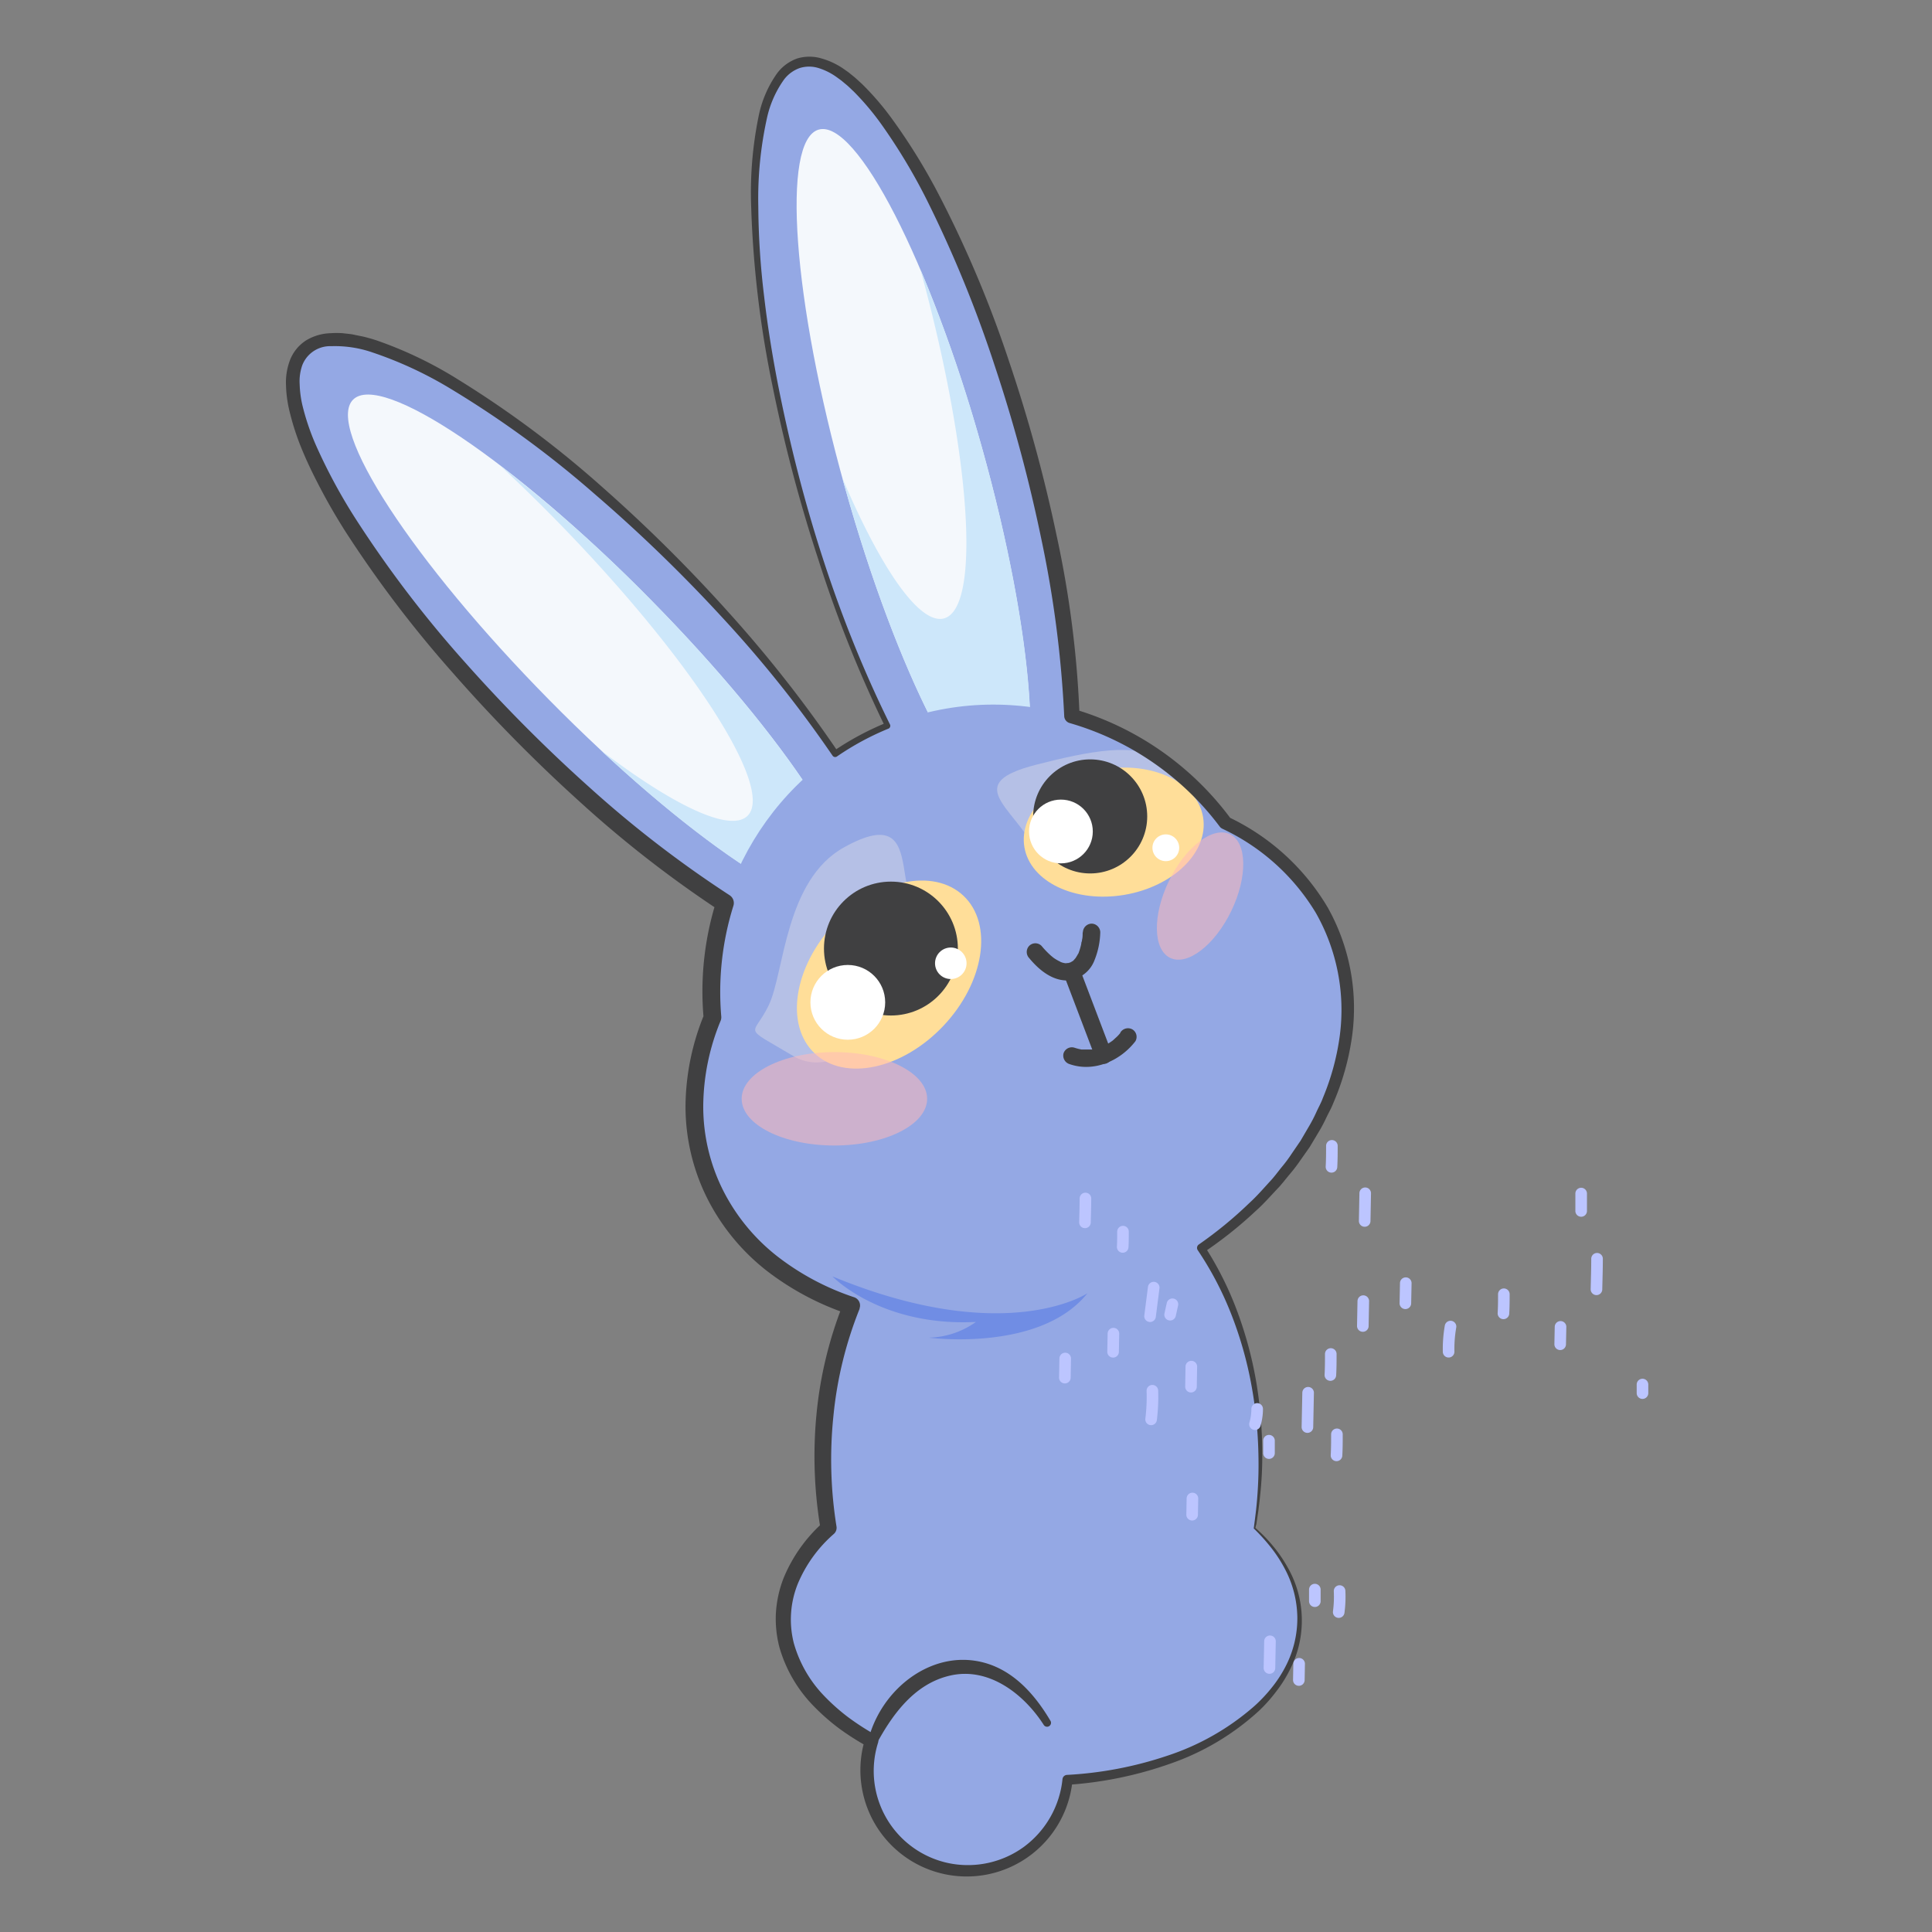 <svg xmlns="http://www.w3.org/2000/svg" width="1500" height="1500" version="1.1" viewBox="0 0 1500 1500"><rect x="0" y="0" width="1500" height="1500" fill="#808080" stroke="none"/><g id="Animals-/-Bunny" fill="none" fill-rule="evenodd" stroke="none" stroke-width="1"><g id="Parts-/-Back" fill="#FFF" fill-opacity="0"><path id="Rectangle" d="M0 0h1500v1500H0z"/></g><g id="Group" transform="translate(222 44)"><path id="Path" fill="#94A8E4" fill-rule="nonzero" d="M573.387 294.929c48.69 173.7 49.5 325.35 1.935 338.67-47.565 13.32-125.595-116.685-174.24-290.43-48.645-173.745-49.5-325.35-1.935-338.67 47.565-13.32 125.595 116.685 174.24 290.43Z"/><path id="Path" fill="#F4F8FC" fill-rule="nonzero" d="M540.537 304.109c40.5 145.035 49.5 269.28 20.25 277.515-29.25 8.235-86.265-102.6-126.855-247.5s-49.5-269.28-20.25-277.515c29.25-8.235 86.265 102.51 126.855 247.5Z"/><path id="Path" fill="#94A8E4" fill-rule="nonzero" d="M179.952 523.214c126.675 128.43 257.85 204.435 293.04 169.74 35.19-34.695-38.97-166.95-165.645-295.38-126.675-128.43-257.85-204.48-293.04-169.785-35.19 34.695 38.97 166.95 165.645 295.425Z"/><path id="Path" fill="#F4F8FC" fill-rule="nonzero" d="M204.252 499.274c105.705 107.235 209.07 176.715 230.85 155.25 21.78-21.465-46.26-125.775-152.01-233.01-105.75-107.235-209.115-176.76-230.895-155.295-21.78 21.465 46.305 125.73 152.055 233.055Z"/><path id="Path" fill="#CDE7FA" fill-rule="nonzero" d="M283.092 421.514a1130.94 1130.94 0 0 0-117-104.22c13.275 12.33 26.73 25.425 40.275 39.105 105.75 107.235 173.79 211.5 152.01 233.01-13.5 13.185-57.51-7.965-114.075-51.03 90.585 84.375 171.675 135 190.665 116.145 21.915-21.465-46.125-125.775-151.875-233.01ZM540.537 304.109a1161.45 1161.45 0 0 0-47.97-139.05c39.06 142.2 47.43 262.89 18.45 271.035-18.9 5.265-49.005-38.385-78.885-108.63.585 2.205 1.17 4.5 1.8 6.525 40.5 144.99 97.425 255.87 126.855 247.5 29.43-8.37 20.385-132.345-20.25-277.38Z"/><path id="Path" fill="#94A8E4" fill-rule="nonzero" d="M331.377 746.054c-8.595-98.01 46.395-192.96 140.805-228.825 94.41-35.865 198.585-1.44 257.265 77.535 39.51 19.35 69.975 49.815 85.05 89.415 38.7 101.88-38.97 225.9-173.52 277.065-134.55 51.165-275.04 10.035-313.785-91.8-15.03-39.645-12.51-82.62 4.185-123.39Z"/><path id="Path" fill="#404041" fill-rule="nonzero" d="M618.567 679.949c0 1.89 0 3.78-.45 5.625 0-1.305 0 1.215-.27 1.485s-.315 1.62-.495 2.43c-.36 1.485-.765 3.015-1.26 4.5-.225.675-.495 1.35-.765 2.025.675-1.665 0 .405-.405.72-.585 1.125-1.26 2.16-1.935 3.24s.99-.99 0 0-.72.855-1.125 1.26-.855.99-1.215 1.08c.81-.63.99-.72.405-.315l-.675.45-1.35.765c-.9.585 1.575-.45 0 0l-1.485.45c-1.755.495 1.035 0 0 0s-2.475.405-3.195 0h.54-.81l-1.305-.315-1.71-.63h.315l-.9-.405a32.22 32.22 0 0 1-3.6-2.07c-.63-.405-1.215-.855-1.8-1.305 1.215.9-.765-.63-.945-.81a68.13 68.13 0 0 1-7.515-7.785 6.75 6.75 0 0 0-9.54 0 6.885 6.885 0 0 0 0 9.54c7.065 8.55 16.83 16.92 28.485 17.325a24.21 24.21 0 0 0 22.185-15.66 61.56 61.56 0 0 0 4.5-21.69 6.84 6.84 0 0 0-6.75-6.75 6.93 6.93 0 0 0-6.75 6.75l-.18.09Z"/><path id="Path" fill="#404041" fill-rule="nonzero" d="m603.942 712.754 24.435 64.305a6.93 6.93 0 0 0 8.28 4.725 6.795 6.795 0 0 0 4.5-8.325l-24.435-64.26a6.93 6.93 0 0 0-8.28-4.5 6.75 6.75 0 0 0-4.5 8.28v-.225Z"/><path id="Path" fill="#404041" fill-rule="nonzero" d="M647.727 758.114c.585-.765 0 0-.315.36s-.585.675-.855.99a28.082 28.082 0 0 1-2.025 2.025c-.72.63-1.395 1.305-2.115 1.935-.72.63-1.125.9-.36.36l-1.035.72a45.72 45.72 0 0 1-4.86 3.015l-2.835 1.35c.63-.27.315 0 0 0l-1.485.54a38.835 38.835 0 0 1-5.445 1.44h-8.685a42.66 42.66 0 0 1-5.715-1.485 6.795 6.795 0 0 0-8.28 4.5 6.93 6.93 0 0 0 4.725 8.325c18.9 6.57 39.375-2.565 51.075-17.775a6.75 6.75 0 0 0-2.385-9.225 6.975 6.975 0 0 0-9.27 2.43l-.135.495Z"/><path id="Path" fill="#B5C0E6" fill-rule="nonzero" d="M479.832 734.534s81.225-73.89 29.655-66.69c-51.57 7.2-2.79-94.77-76.14-54-46.035 25.47-46.35 97.38-58.5 122.625-12.15 25.245-21.915 15.03 19.215 39.51 38.88 22.77 85.77-41.445 85.77-41.445Z" style="mix-blend-mode:multiply"/><ellipse id="Oval" cx="468.262" cy="712.657" fill="#FFDE99" fill-rule="nonzero" rx="84.15" ry="58.005" transform="rotate(-46.63 468.262 712.657)"/><circle id="Oval" cx="469.707" cy="692.459" r="51.975" fill="#404041" fill-rule="nonzero"/><circle id="Oval" cx="436.227" cy="734.219" r="29.025" fill="#FFF" fill-rule="nonzero"/><circle id="Oval" cx="516.192" cy="703.889" r="12.24" fill="#FFF" fill-rule="nonzero"/><path id="Path" fill="#B5C0E6" fill-rule="nonzero" d="M677.832 638.594s-77.355 10.08-95.715-22.995c-19.17-34.47-56.565-51.165 0-65.79 41.985-10.8 79.56-18 95.58-3.15 32.13 30.195 19.35 16.515 19.53 43.335.315 37.395-19.395 48.6-19.395 48.6Z" style="mix-blend-mode:multiply"/><ellipse id="Oval" cx="642.698" cy="602.05" fill="#FFDE99" fill-rule="nonzero" rx="70.335" ry="49.41" transform="rotate(-9.53 642.698 602.05)"/><circle id="Oval" cx="624.417" cy="589.859" r="44.28" fill="#404041" fill-rule="nonzero"/><circle id="Oval" cx="601.692" cy="601.559" r="24.75" fill="#FFF" fill-rule="nonzero"/><circle id="Oval" cx="683.142" cy="614.204" r="10.395" fill="#FFF" fill-rule="nonzero"/><ellipse id="Oval" cx="425.832" cy="809.099" fill="#FFBABA" fill-rule="nonzero" opacity=".53" rx="72" ry="36.27"/><ellipse id="Oval" cx="709.727" cy="651.696" fill="#FFBABA" fill-rule="nonzero" opacity=".53" rx="53.325" ry="26.865" transform="rotate(-64.16 709.727 651.696)"/><path id="Path" fill="#94A8E4" fill-rule="nonzero" d="M756.537 1088.099c0 131.715-76.005 238.5-169.785 238.5s-169.83-106.785-169.83-238.5 76.05-238.5 169.83-238.5c93.78 0 169.785 106.785 169.785 238.5Z"/><path id="Path" fill="#94A8E4" fill-rule="nonzero" d="M586.752 1088.099c110.7 0 200.475 56.07 200.475 125.235 0 69.165-90 125.235-200.475 125.235s-200.52-56.07-200.52-125.235c0-69.165 89.775-125.235 200.52-125.235Z"/><path id="Path" fill="#94A8E4" fill-rule="nonzero" d="M451.302 1330.289c-.371 43.092 34.26 78.327 77.353 78.699 43.092.372 78.328-34.259 78.701-77.351.373-43.093-34.257-78.329-77.35-78.703a77.985 77.985 0 0 0-78.704 77.355Z"/><path id="Path" fill="#404041" fill-rule="nonzero" d="M593.727 1292.309c-13.5-22.95-32.4-43.425-59.94-47.07-23.535-3.105-46.08 7.605-61.74 24.795a87.525 87.525 0 0 0-20.925 40.995c-.675 3.24 3.915 5.58 5.58 2.34 12.96-24.705 30.465-50.175 59.445-56.565 29.97-6.615 57.06 14.715 72.315 38.565a3.06 3.06 0 0 0 5.265-3.06Z"/><path id="Path" fill="#708DE4" fill-rule="nonzero" d="M622.302 960.074s-63.405 42.525-198-13.095c0 0 37.26 39.105 111.42 35.37a65.385 65.385 0 0 1-36.585 12.195s86.31 11.565 123.165-34.47Z"/><path id="Shape" fill="#404041" fill-rule="nonzero" d="m751.407 1142.684.495-3.825.45-3.465.855-7.02c.51-4.68.915-9.36 1.215-14.04.63-9.39.84-18.78.63-28.17a333 333 0 0 0-5.67-55.935 296.28 296.28 0 0 0-15.48-54 256.23 256.23 0 0 0-25.92-49.5 3.195 3.195 0 0 1 .765-4.5 315 315 0 0 0 39.06-32.04c6.255-5.67 11.7-12.105 17.415-18.27 2.79-3.15 5.265-6.525 7.92-9.81a102.825 102.825 0 0 0 7.515-10.08l7.11-10.395 6.345-10.845a113.265 113.265 0 0 0 5.805-11.115c1.71-3.825 3.825-7.47 5.22-11.385a190.71 190.71 0 0 0 13.05-48.06 152.55 152.55 0 0 0-18.585-95.49 167.76 167.76 0 0 0-72.63-65.34 5.625 5.625 0 0 1-1.935-1.575 222.66 222.66 0 0 0-116.595-80.46 5.85 5.85 0 0 1-4.185-5.355 858.825 858.825 0 0 0-17.73-137.295 1179.54 1179.54 0 0 0-36-134.055 954 954 0 0 0-52.425-128.385 448.74 448.74 0 0 0-35.415-59.22 204.255 204.255 0 0 0-21.96-26.1c-2.07-1.89-4.05-3.96-6.21-5.67l-3.24-2.7-3.33-2.43a48.6 48.6 0 0 0-14.355-7.29 24.48 24.48 0 0 0-14.805 0 26.28 26.28 0 0 0-12.15 9 81.54 81.54 0 0 0-13.275 30.285 289.755 289.755 0 0 0-6.615 68.49 605.34 605.34 0 0 0 4.5 69.3c2.655 23.04 6.39 45.945 10.8 68.76 18 90.99 45.81 180.585 86.94 263.79a2.385 2.385 0 0 1-1.035 3.15 213.39 213.39 0 0 0-40.14 21.69 2.43 2.43 0 0 1-3.375-.585 930.15 930.15 0 0 0-85.995-107.685 1181.205 1181.205 0 0 0-99-95.715 786.285 786.285 0 0 0-110.745-81 304.11 304.11 0 0 0-61.38-28.665 89.19 89.19 0 0 0-32.085-4.905 23.175 23.175 0 0 0-22.5 14.67 37.62 37.62 0 0 0-2.07 14.94 82.26 82.26 0 0 0 2.07 16.02 187.38 187.38 0 0 0 10.665 31.5 429.435 429.435 0 0 0 32.535 59.715 886.5 886.5 0 0 0 83.25 108.765 1197 1197 0 0 0 96.84 97.245 869.49 869.49 0 0 0 108.45 83.43 7.2 7.2 0 0 1 2.97 8.1 223.695 223.695 0 0 0-9.45 86.04 7.425 7.425 0 0 1-.495 3.33 176.04 176.04 0 0 0-13.5 65.97 144.9 144.9 0 0 0 15.03 64.935 152.055 152.055 0 0 0 42.3 51.84 199.935 199.935 0 0 0 59.805 31.905 6.75 6.75 0 0 1 4.23 8.64c.019.134.019.27 0 .405a301.23 301.23 0 0 0-20.295 83.115 328.23 328.23 0 0 0 2.385 85.815 6.345 6.345 0 0 1-1.98 5.715 105.21 105.21 0 0 0-27.99 38.61 74.25 74.25 0 0 0-3.15 46.305 96.57 96.57 0 0 0 23.805 41.175 157.5 157.5 0 0 0 18.315 16.245 204.256 204.256 0 0 0 20.79 13.5 5.445 5.445 0 0 1 2.475 6.345 73.125 73.125 0 0 0 54.9 93.51 73.89 73.89 0 0 0 58.5-12.78 74.79 74.79 0 0 0 29.79-52.38 3.69 3.69 0 0 1 3.51-3.375 291.825 291.825 0 0 0 77.535-14.76 194.085 194.085 0 0 0 68.13-38.835 118.934 118.934 0 0 0 13.5-14.4 96.345 96.345 0 0 0 10.665-16.47 81 81 0 0 0 9-37.755 82.53 82.53 0 0 0-9.72-37.8 106.065 106.065 0 0 0-10.8-16.605 150.21 150.21 0 0 0-13.32-14.715Zm1.26-.45a118.485 118.485 0 0 1 13.815 14.22c4.318 5.19 8.13 10.78 11.385 16.695a82.935 82.935 0 0 1 2.025 78.345 98.19 98.19 0 0 1-10.71 17.325 120.78 120.78 0 0 1-13.5 15.255 196.92 196.92 0 0 1-69.3 41.31 298.26 298.26 0 0 1-79.2 16.335l3.51-3.42c-3.028 31.343-23.627 58.231-53.102 69.314-29.474 11.082-62.686 4.427-85.614-17.157-22.929-21.583-31.577-54.333-22.294-84.422l2.61 6.39a206.55 206.55 0 0 1-22.185-13.995 166.05 166.05 0 0 1-19.935-17.37 107.685 107.685 0 0 1-27-45.99 87.345 87.345 0 0 1-2.745-27 89.37 89.37 0 0 1 5.85-26.595 117.9 117.9 0 0 1 30.87-43.56l-1.98 5.76a340.74 340.74 0 0 1-3.285-89.235 312.435 312.435 0 0 1 21.06-86.985l4.14 9a214.56 214.56 0 0 1-64.035-34.02 166.5 166.5 0 0 1-46.17-56.475 159.525 159.525 0 0 1-16.65-71.19 190.575 190.575 0 0 1 14.58-71.325l-.495 3.33a233.64 233.64 0 0 1 9.945-91.575l2.97 8.145a883.035 883.035 0 0 1-109.8-85.5 1202.265 1202.265 0 0 1-97.47-99 903.105 903.105 0 0 1-84.015-110.565c-6.21-9.81-12.105-19.845-17.595-30.15-5.49-10.305-10.71-20.745-15.21-31.5a200.25 200.25 0 0 1-10.935-33.795 97.02 97.02 0 0 1-2.16-18 48.645 48.645 0 0 1 3.015-18.99 31.725 31.725 0 0 1 12.825-15.705 39.015 39.015 0 0 1 18.855-5.445c3.1-.225 6.214-.225 9.315 0 3.015.405 6.12.54 9 1.215s5.94 1.125 9 1.935c3.06.81 5.76 1.575 8.55 2.52a311.13 311.13 0 0 1 63 30.24 795.735 795.735 0 0 1 111.195 82.845 1182.195 1182.195 0 0 1 98.37 97.425 998.01 998.01 0 0 1 85.5 108.855l-3.375-.675a221.76 221.76 0 0 1 41.13-22.05l-1.215 3.24a966.015 966.015 0 0 1-51.84-129.825 1185.165 1185.165 0 0 1-35.64-135 808.2 808.2 0 0 1-16.515-138.915 295.065 295.065 0 0 1 5.76-70.155 87.12 87.12 0 0 1 14.265-33.3 33.48 33.48 0 0 1 15.48-11.565 32.58 32.58 0 0 1 19.44 0 57.42 57.42 0 0 1 16.785 7.965l3.78 2.655 3.51 2.835c2.385 1.89 4.5 4.005 6.75 5.985a212.625 212.625 0 0 1 23.31 27 464.67 464.67 0 0 1 36.99 59.94 886.5 886.5 0 0 1 54.36 129.33 1180.125 1180.125 0 0 1 36.855 135.27 803.835 803.835 0 0 1 17.685 139.5l-4.23-5.4a233.37 233.37 0 0 1 121.95 85.5l-1.935-1.62a177.93 177.93 0 0 1 76.77 69.93 159.84 159.84 0 0 1 18.765 101.835 199.53 199.53 0 0 1-14.31 50.175c-1.53 4.05-3.78 7.83-5.625 11.745a112.5 112.5 0 0 1-6.165 11.475l-6.66 11.115-7.47 10.62a127.575 127.575 0 0 1-7.92 10.305c-2.79 3.33-5.4 6.75-8.28 9.945-5.985 6.255-11.61 12.825-18 18.495a319.14 319.14 0 0 1-40.5 32.265l.855-4.5a258.075 258.075 0 0 1 25.47 51.12 303.57 303.57 0 0 1 14.625 55.035 341.415 341.415 0 0 1 4.5 56.61c0 9.48-.48 18.93-1.44 28.35-.45 4.5-.99 9.45-1.62 14.13l-1.035 7.02-.54 3.465c-.27.585-.45 1.62-.72 2.655Z"/><path id="Path" stroke="#BCC5FF" stroke-linecap="round" stroke-linejoin="round" stroke-width="9" d="M904.182 985.949a101.475 101.475 0 0 0-1.485 19.53M869.442 952.244l-.315 15.615M1005.612 882.674v13.5M1017.942 933.299c0 7.92-.27 15.84-.45 23.715M989.592 986.174l-.27 13.5M945.582 960.839c0 4.95 0 9.9-.315 14.85M837.942 882.449l-.405 21.51M836.457 966.194l-.36 19.305M1053.222 1030.949v6.66M754.062 1049.894a42.075 42.075 0 0 1-1.71 11.835M763.242 1074.554v9.63M798.837 1190.159v9M818.052 1191.284a90.27 90.27 0 0 1-.675 16.335M786.642 1247.759l-.225 12.6M764.007 1230.299l-.405 20.745M688.272 968.624l-1.8 8.1M673.737 955.709l-2.835 22.185M672.702 1035.764a141.165 141.165 0 0 1-.99 22.23M642.462 991.439l-.27 14.085M702.942 1017.044l-.27 15.57M703.797 1119.419l-.225 12.6M605.022 1010.744l-.27 14.85M620.727 886.499c0 6.165-.225 12.33-.36 18.54M649.887 912.239c0 3.96 0 7.92-.225 11.88M812.067 845.639c0 5.445 0 10.845-.315 16.29M811.212 1007.234c0 5.445 0 10.89-.315 16.335M793.617 1037.339l-.54 26.64M815.982 1069.604c0 5.445 0 10.89-.315 16.335"/></g></g></svg>